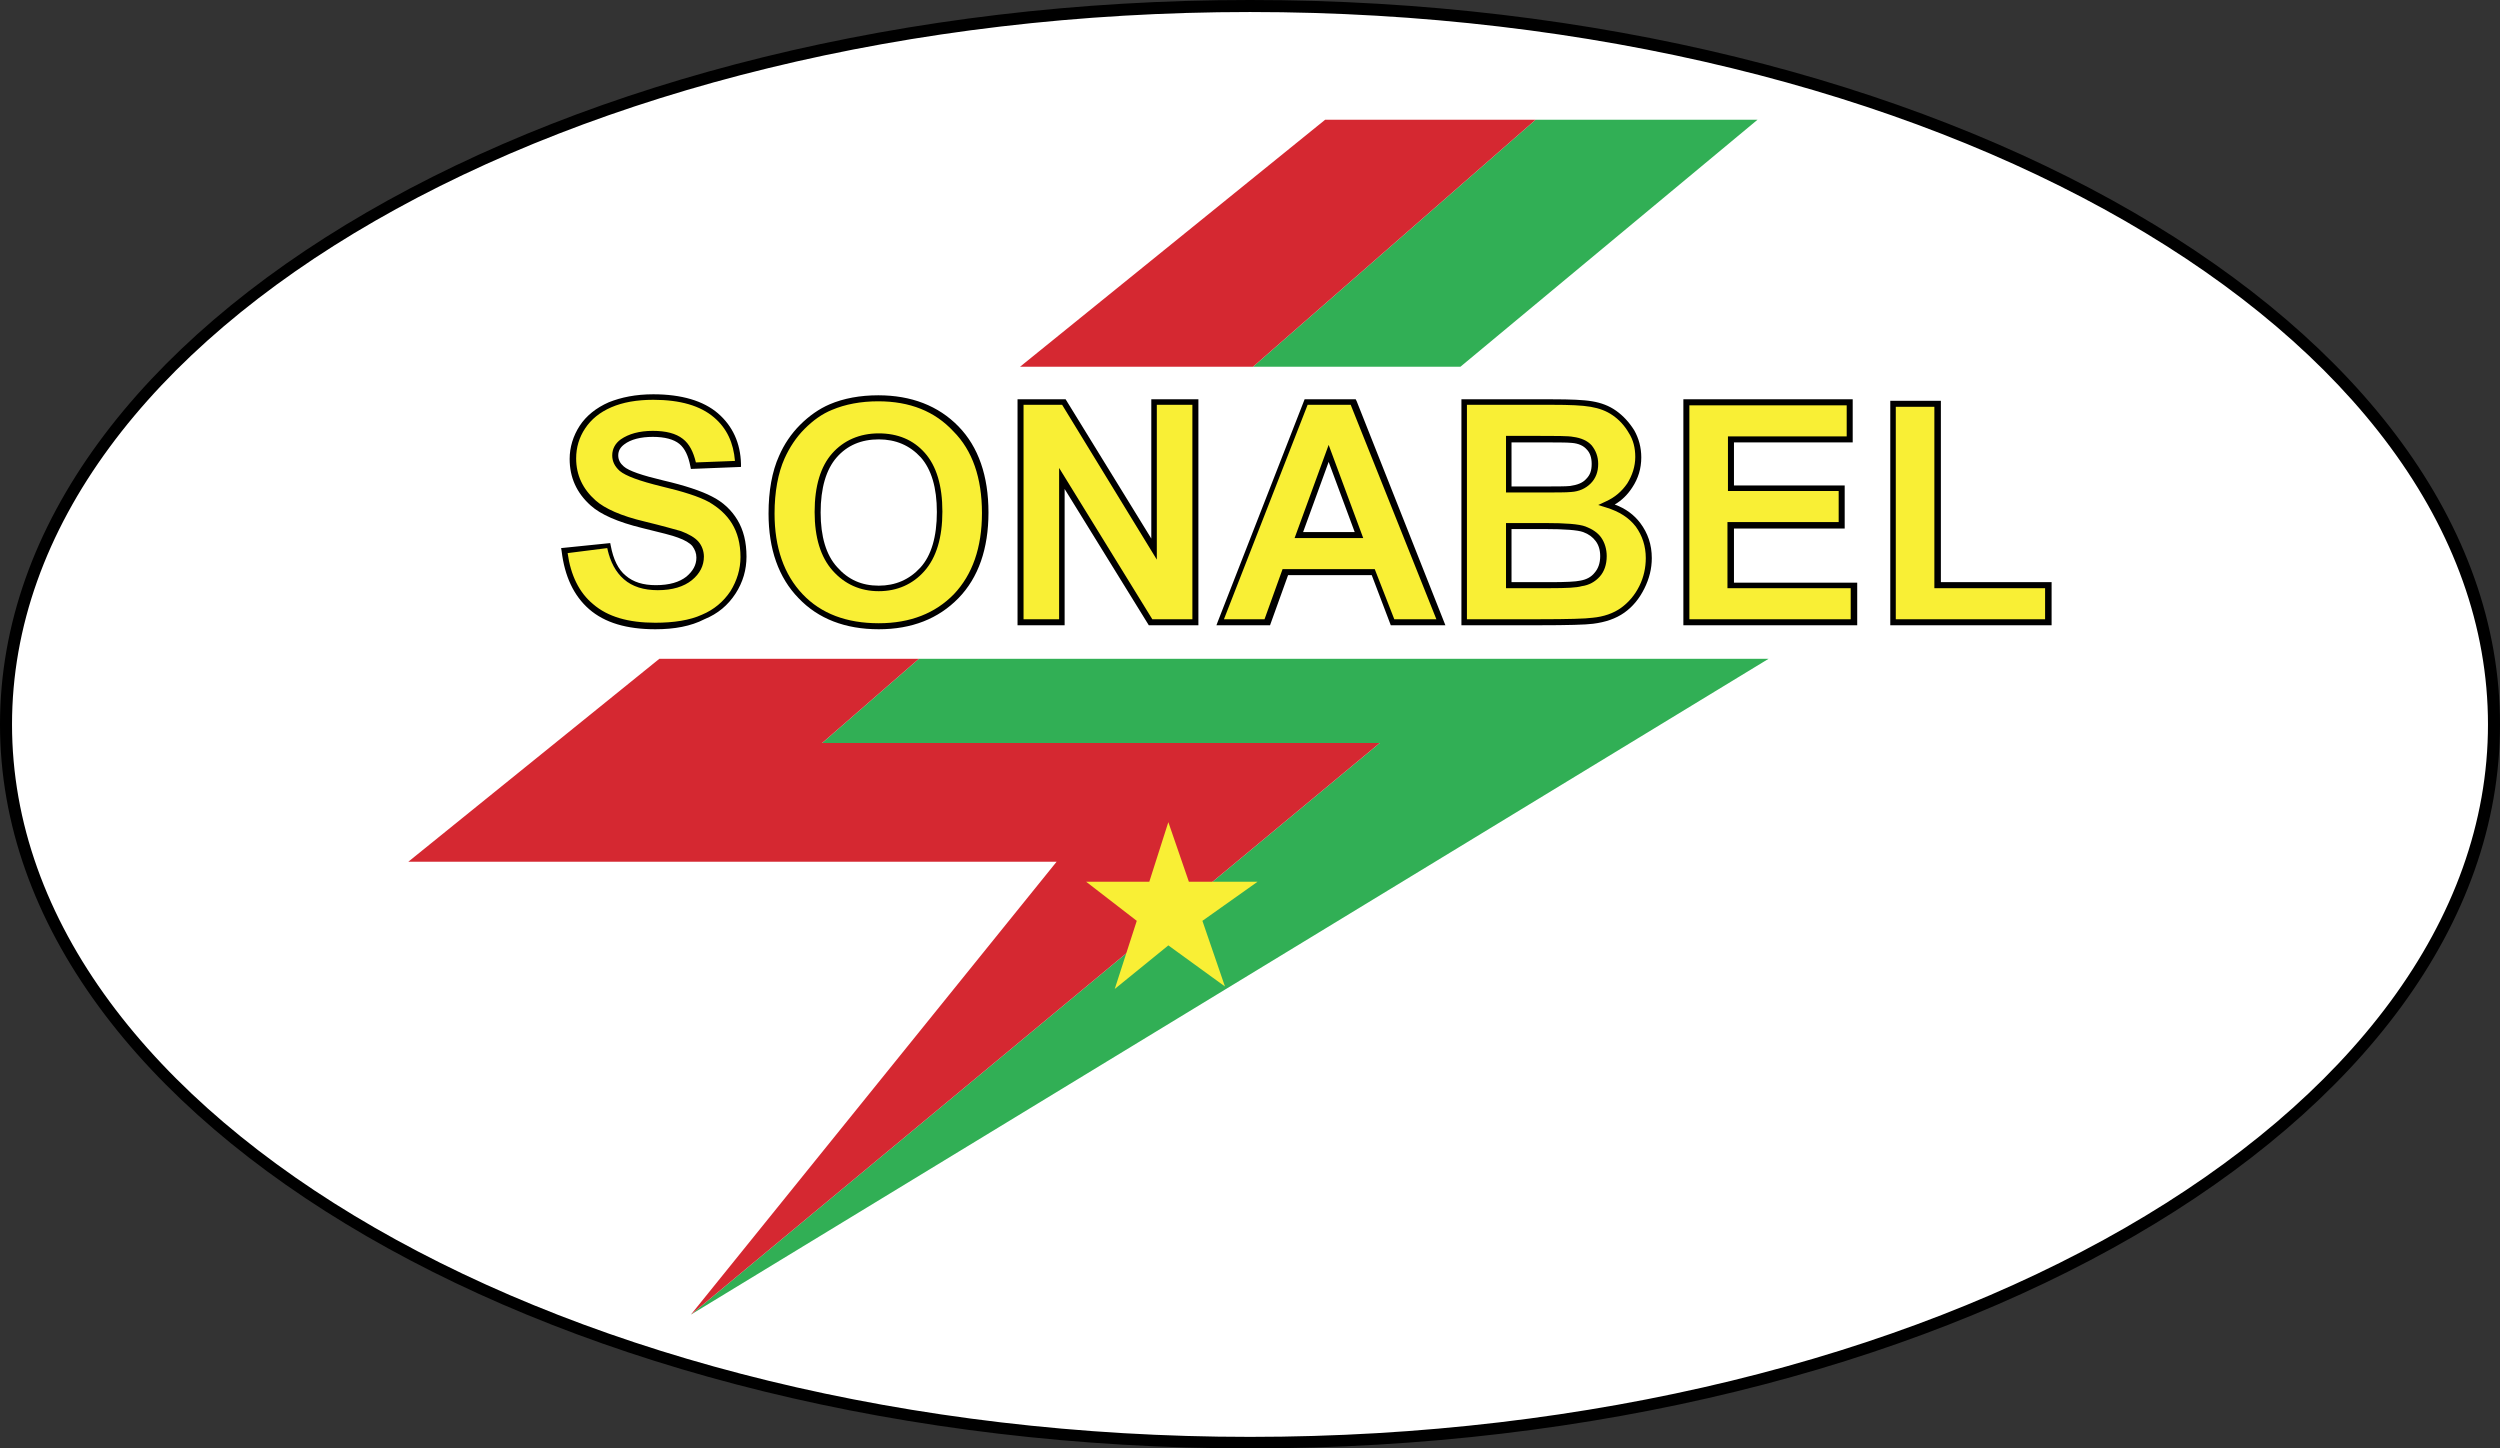 <?xml version="1.0" encoding="utf-8"?>
<!-- Generator: Adobe Illustrator 26.1.0, SVG Export Plug-In . SVG Version: 6.00 Build 0)  -->
<svg version="1.1" id="Layer_1" xmlns="http://www.w3.org/2000/svg" xmlns:xlink="http://www.w3.org/1999/xlink" x="0px" y="0px"
	 viewBox="0 0 499 289.1" style="enable-background:new 0 0 499 289.1;" xml:space="preserve">
<rect x="0" y="0" width="499" height="289.1" fill="#333333" stroke="none"/>
<style type="text/css">
	.st0{fill:#FFFFFF;}
	.st1{fill:#F9EF35;}
	.st2{fill:#31AF55;}
	.st3{fill:#D52831;}
</style>
<g>
	<g>
		<ellipse class="st0" cx="249.5" cy="144.6" rx="248.3" ry="143.4"/>
		<path d="M249.5,289.1C111.9,289.1,0,224.3,0,144.6S111.9,0,249.5,0S499,64.8,499,144.6S387.1,289.1,249.5,289.1z M249.5,2.4
			C113.2,2.4,2.4,66.2,2.4,144.6s110.9,142.2,247.1,142.2S496.6,223,496.6,144.6S385.8,2.4,249.5,2.4z"/>
	</g>
	<g>
		<g>
			<path class="st1" d="M112.6,109.9l8.6-0.8c0.5,2.9,1.6,5,3.2,6.4c1.6,1.4,3.7,2,6.4,2c2.9,0,5-0.6,6.5-1.8
				c1.4-1.2,2.2-2.6,2.2-4.2c0-1-0.3-1.9-0.9-2.7c-0.6-0.7-1.7-1.4-3.2-1.9c-1-0.4-3.4-1-7.1-1.9c-4.8-1.2-8.1-2.6-10-4.3
				c-2.7-2.4-4-5.4-4-8.8c0-2.2,0.6-4.3,1.9-6.3c1.3-2,3.1-3.4,5.5-4.5c2.4-1,5.3-1.5,8.6-1.5c5.5,0,9.7,1.2,12.5,3.6
				c2.8,2.4,4.3,5.6,4.4,9.7l-8.9,0.4c-0.4-2.3-1.2-3.9-2.4-4.9c-1.3-1-3.1-1.5-5.6-1.5c-2.6,0-4.6,0.5-6.1,1.6
				c-0.9,0.7-1.4,1.6-1.4,2.7c0,1,0.4,1.9,1.3,2.7c1.1,0.9,3.8,1.9,8.2,2.9c4.3,1,7.5,2.1,9.6,3.2c2.1,1.1,3.7,2.6,4.9,4.5
				c1.2,1.9,1.8,4.2,1.8,7c0,2.5-0.7,4.9-2.1,7.1c-1.4,2.2-3.4,3.8-5.9,4.9c-2.6,1.1-5.7,1.6-9.6,1.6c-5.6,0-9.8-1.3-12.8-3.9
				C115,118.6,113.2,114.8,112.6,109.9z"/>
			<path d="M130.8,125.6c-5.7,0-10.1-1.3-13.2-4c-3.1-2.7-4.9-6.6-5.5-11.6l-0.1-0.6l9.8-1l0.1,0.5c0.5,2.7,1.5,4.8,3,6
				c1.5,1.3,3.5,1.9,6,1.9c2.7,0,4.7-0.6,6.1-1.7c1.3-1.1,2-2.3,2-3.8c0-0.9-0.3-1.6-0.8-2.3c-0.5-0.6-1.5-1.2-2.9-1.7
				c-1-0.4-3.4-1-7.1-1.9c-4.9-1.2-8.3-2.7-10.3-4.5c-2.8-2.5-4.2-5.6-4.2-9.3c0-2.3,0.7-4.6,2-6.6c1.3-2,3.3-3.6,5.8-4.7
				c2.5-1,5.4-1.6,8.9-1.6c5.6,0,10,1.3,12.9,3.8c2.9,2.5,4.5,5.9,4.6,10.1l0,0.6l-10,0.4l-0.1-0.5c-0.4-2.1-1.1-3.6-2.2-4.5
				c-1.1-0.9-2.9-1.4-5.3-1.4c-2.4,0-4.4,0.5-5.7,1.5c-0.8,0.6-1.2,1.3-1.2,2.2c0,0.9,0.4,1.6,1.1,2.2c1,0.9,3.7,1.8,7.9,2.8
				c4.3,1,7.6,2.1,9.7,3.2c2.2,1.1,3.9,2.7,5.1,4.7c1.2,2,1.8,4.4,1.8,7.3c0,2.6-0.7,5.1-2.2,7.4c-1.5,2.3-3.5,4-6.2,5.1
				C137.9,125,134.6,125.6,130.8,125.6z M113.3,110.4c0.6,4.4,2.3,7.9,5.1,10.2c2.9,2.5,7,3.7,12.4,3.7c3.7,0,6.9-0.5,9.3-1.6
				c2.4-1,4.3-2.6,5.7-4.7c1.3-2.1,2-4.4,2-6.8c0-2.7-0.6-4.9-1.7-6.7c-1.1-1.8-2.7-3.2-4.6-4.3c-2-1.1-5.2-2.1-9.4-3.1
				c-4.5-1.1-7.2-2.1-8.4-3.1c-1-0.9-1.5-1.9-1.5-3.1c0-1.3,0.6-2.4,1.7-3.2c1.6-1.1,3.7-1.7,6.4-1.7c2.6,0,4.6,0.5,6,1.6
				c1.3,1,2.1,2.6,2.6,4.7l7.8-0.3c-0.3-3.6-1.6-6.5-4.2-8.7c-2.7-2.3-6.7-3.5-12.1-3.5c-3.3,0-6.1,0.5-8.4,1.5
				c-2.3,1-4,2.4-5.2,4.2c-1.2,1.8-1.8,3.8-1.8,6c0,3.3,1.3,6.1,3.9,8.4c1.8,1.6,5.1,3.1,9.8,4.2c3.7,0.9,6.1,1.6,7.2,1.9
				c1.6,0.6,2.8,1.3,3.5,2.1c0.7,0.8,1.1,1.9,1.1,3c0,1.8-0.8,3.4-2.4,4.7c-1.6,1.3-3.9,2-6.8,2c-2.8,0-5.1-0.7-6.8-2.2
				c-1.6-1.4-2.7-3.4-3.3-6.2L113.3,110.4z"/>
		</g>
		<g>
			<path class="st1" d="M154,102.5c0-4.5,0.7-8.2,2-11.3c1-2.2,2.4-4.2,4.1-6c1.7-1.8,3.6-3.1,5.7-4c2.7-1.2,5.9-1.7,9.5-1.7
				c6.5,0,11.7,2,15.5,6c3.9,4,5.8,9.6,5.8,16.8c0,7.1-1.9,12.6-5.8,16.7c-3.9,4-9,6-15.5,6c-6.5,0-11.7-2-15.6-6
				C155.9,115,154,109.5,154,102.5z M163.2,102.2c0,5,1.2,8.8,3.4,11.3c2.3,2.6,5.2,3.9,8.8,3.9c3.5,0,6.4-1.3,8.7-3.8
				c2.3-2.5,3.4-6.4,3.4-11.5c0-5-1.1-8.8-3.3-11.3c-2.2-2.5-5.1-3.7-8.8-3.7s-6.6,1.3-8.8,3.8C164.3,93.4,163.2,97.1,163.2,102.2z"
				/>
			<path d="M175.4,125.6c-6.7,0-12.1-2.1-16-6.2c-4-4.1-6-9.8-6-16.9c0-4.5,0.7-8.4,2.1-11.5c1-2.3,2.4-4.4,4.2-6.2
				c1.8-1.8,3.8-3.2,5.9-4.1c2.8-1.2,6.1-1.8,9.7-1.8c6.6,0,12,2.1,16,6.2c4,4.1,6,9.9,6,17.2c0,7.2-2,13-6,17.1
				C187.3,123.5,182,125.6,175.4,125.6z M175.3,80.1c-3.5,0-6.6,0.6-9.2,1.7c-2,0.8-3.8,2.1-5.5,3.8c-1.7,1.7-3,3.7-4,5.9
				c-1.3,2.9-2,6.7-2,11c0,6.8,1.9,12.2,5.6,16.1c3.7,3.9,8.8,5.8,15.2,5.8c6.3,0,11.3-2,15-5.8c3.7-3.9,5.6-9.3,5.6-16.2
				c0-7-1.9-12.5-5.7-16.3C186.6,82.1,181.6,80.1,175.3,80.1z M175.4,118c-3.7,0-6.8-1.4-9.2-4.1c-2.4-2.7-3.6-6.6-3.6-11.7
				c0-5.2,1.2-9.1,3.5-11.7c2.3-2.6,5.5-4,9.3-4c3.8,0,6.9,1.3,9.2,3.9c2.3,2.6,3.5,6.5,3.5,11.7c0,5.2-1.2,9.2-3.6,11.9
				C182.2,116.6,179.1,118,175.4,118z M175.4,87.7c-3.5,0-6.3,1.2-8.4,3.6c-2.1,2.4-3.2,6.1-3.2,11c0,4.8,1.1,8.5,3.3,10.9
				c2.2,2.5,4.9,3.7,8.3,3.7c3.3,0,6.1-1.2,8.3-3.6c2.2-2.4,3.3-6.2,3.3-11.1c0-4.9-1.1-8.5-3.2-10.9
				C181.6,88.9,178.8,87.7,175.4,87.7z"/>
		</g>
		<g>
			<path class="st1" d="M203.7,124.2v-44h8.6l18,29.4V80.2h8.2v44h-8.9l-17.7-28.7v28.7H203.7z"/>
			<path d="M239.1,124.8h-9.8l-16.8-27.2v27.2h-9.4V79.7h9.6l17.1,27.8V79.7h9.4V124.8z M230,123.6h8V80.8h-7.1v30.9L212,80.8h-7.7
				v42.8h7.1V93.4L230,123.6z"/>
		</g>
		<g>
			<path class="st1" d="M287.6,124.2h-9.7l-3.8-10h-17.6l-3.6,10h-9.4l17.1-44h9.4L287.6,124.2z M271.2,106.8l-6.1-16.3l-5.9,16.3
				H271.2z"/>
			<path d="M288.5,124.8h-10.9l-3.8-10h-16.7l-3.6,10h-10.7l0.3-0.8l17.3-44.3h10.2l0.2,0.4L288.5,124.8z M278.3,123.6h8.4
				l-17.1-42.8H261l-16.7,42.8h8.1l3.6-10h18.4L278.3,123.6z M272.1,107.4h-13.7l6.8-18.6L272.1,107.4z M260.1,106.2h10.3l-5.2-14
				L260.1,106.2z"/>
		</g>
		<g>
			<path class="st1" d="M292.3,80.2h17.6c3.5,0,6.1,0.1,7.8,0.4c1.7,0.3,3.2,0.9,4.6,1.8c1.3,0.9,2.5,2.1,3.4,3.7
				c0.9,1.5,1.4,3.2,1.4,5.1c0,2.1-0.6,3.9-1.7,5.7c-1.1,1.7-2.6,3-4.5,3.9c2.7,0.8,4.7,2.1,6.2,4c1.4,1.9,2.2,4.1,2.2,6.6
				c0,2-0.5,3.9-1.4,5.8c-0.9,1.9-2.2,3.4-3.8,4.5s-3.6,1.8-6,2.1c-1.5,0.2-5,0.3-10.7,0.3h-15V80.2z M301.2,87.6v10.2h5.8
				c3.5,0,5.6,0,6.4-0.1c1.5-0.2,2.7-0.7,3.6-1.6c0.9-0.9,1.3-2,1.3-3.4c0-1.4-0.4-2.5-1.1-3.3c-0.8-0.8-1.9-1.4-3.3-1.5
				c-0.9-0.1-3.4-0.1-7.6-0.1H301.2z M301.2,105v11.8h8.2c3.2,0,5.2-0.1,6.1-0.3c1.3-0.2,2.4-0.8,3.2-1.8c0.8-0.9,1.2-2.2,1.2-3.7
				c0-1.3-0.3-2.4-1-3.4c-0.6-0.9-1.6-1.6-2.8-2c-1.2-0.4-3.8-0.6-7.9-0.6H301.2z"/>
			<path d="M292.3,124.8h-0.6V79.7h18.2c3.5,0,6.2,0.1,7.9,0.4c1.8,0.3,3.4,0.9,4.8,1.9c1.4,1,2.6,2.3,3.6,3.9
				c0.9,1.6,1.4,3.4,1.4,5.4c0,2.2-0.6,4.2-1.8,6c-0.9,1.4-2.1,2.6-3.5,3.4c2.2,0.8,3.9,2.1,5.1,3.7c1.5,2,2.3,4.3,2.3,7
				c0,2.1-0.5,4.1-1.5,6.1c-1,2-2.3,3.6-4,4.8c-1.7,1.2-3.8,1.9-6.2,2.2c-1.5,0.2-5,0.3-10.8,0.3H292.3z M292.9,123.6h14.4
				c5.6,0,9.2-0.1,10.6-0.3c2.2-0.2,4.2-0.9,5.7-2c1.5-1.1,2.7-2.5,3.6-4.3c0.9-1.8,1.3-3.7,1.3-5.6c0-2.4-0.7-4.5-2-6.3
				c-1.4-1.8-3.3-3-5.9-3.8l-1.6-0.5l1.5-0.7c1.8-0.8,3.2-2,4.3-3.6c1-1.6,1.6-3.4,1.6-5.3c0-1.8-0.4-3.4-1.3-4.8
				c-0.8-1.4-1.9-2.6-3.2-3.5c-1.3-0.9-2.7-1.4-4.4-1.7c-1.7-0.3-4.2-0.4-7.7-0.4h-17V123.6z M309.4,117.4h-8.8v-13h7.8
				c4.1,0,6.8,0.2,8.1,0.7c1.3,0.5,2.4,1.2,3.1,2.2c0.7,1,1.1,2.3,1.1,3.7c0,1.7-0.5,3.1-1.4,4.1c-0.9,1-2.1,1.7-3.6,1.9
				C314.7,117.3,312.7,117.4,309.4,117.4z M301.8,116.2h7.6c3.1,0,5.1-0.1,6-0.3c1.2-0.2,2.2-0.7,2.9-1.6c0.7-0.8,1.1-1.9,1.1-3.3
				c0-1.2-0.3-2.2-0.9-3c-0.6-0.8-1.4-1.4-2.5-1.8c-1.1-0.4-3.7-0.6-7.7-0.6h-6.6V116.2z M307,98.3h-6.4V87h5.7c4.2,0,6.8,0,7.7,0.2
				c1.6,0.2,2.9,0.8,3.7,1.7c0.8,1,1.3,2.2,1.3,3.7c0,1.6-0.5,2.9-1.5,3.9c-1,1-2.3,1.6-3.9,1.7C312.7,98.3,310.5,98.3,307,98.3z
				 M301.8,97.1h5.2c3.4,0,5.6,0,6.4-0.1c1.4-0.2,2.5-0.6,3.2-1.4c0.8-0.8,1.1-1.7,1.1-3c0-1.2-0.3-2.2-1-2.9
				c-0.6-0.7-1.6-1.2-3-1.3c-0.8-0.1-3.4-0.1-7.5-0.1h-4.5V97.1z"/>
		</g>
		<g>
			<path class="st1" d="M336.6,124.2v-44h32.6v7.4h-23.7v9.7h22.1v7.4h-22.1v12h24.6v7.4H336.6z"/>
			<path d="M370.7,124.8H336V79.7h33.8v8.6h-23.7v8.6h22.1v8.6h-22.1v10.8h24.6V124.8z M337.2,123.6h32.2v-6.2h-24.6v-13.2H367V98
				h-22.1V87.1h23.7v-6.2h-31.4V123.6z"/>
		</g>
		<g>
			<path class="st1" d="M377.8,124.2V80.6h8.9v36.2h22.1v7.4H377.8z"/>
			<path d="M409.4,124.8h-32.1V80h10.1v36.2h22.1V124.8z M378.4,123.6h29.8v-6.2h-22.1V81.2h-7.7V123.6z"/>
		</g>
	</g>
	<polygon class="st2" points="350.8,23.9 291.5,73.2 250.1,73.2 306.5,23.9 	"/>
	<polygon class="st3" points="306.5,23.9 250.1,73.2 203.6,73.2 264.5,23.9 	"/>
	<polygon class="st2" points="137.9,262.4 275.4,148.3 164.1,148.3 183.4,131.5 353,131.5 	"/>
	<polygon class="st3" points="137.9,262.4 210.9,172 81.5,172 131.6,131.5 183.4,131.5 164.1,148.3 275.4,148.3 	"/>
	<polygon class="st1" points="240,183.8 244.5,196.9 233.2,188.7 222.5,197.4 226.9,183.8 216.8,176 229.4,176 233.2,164.1 
		237.3,176 251,176 	"/>
</g>
</svg>
